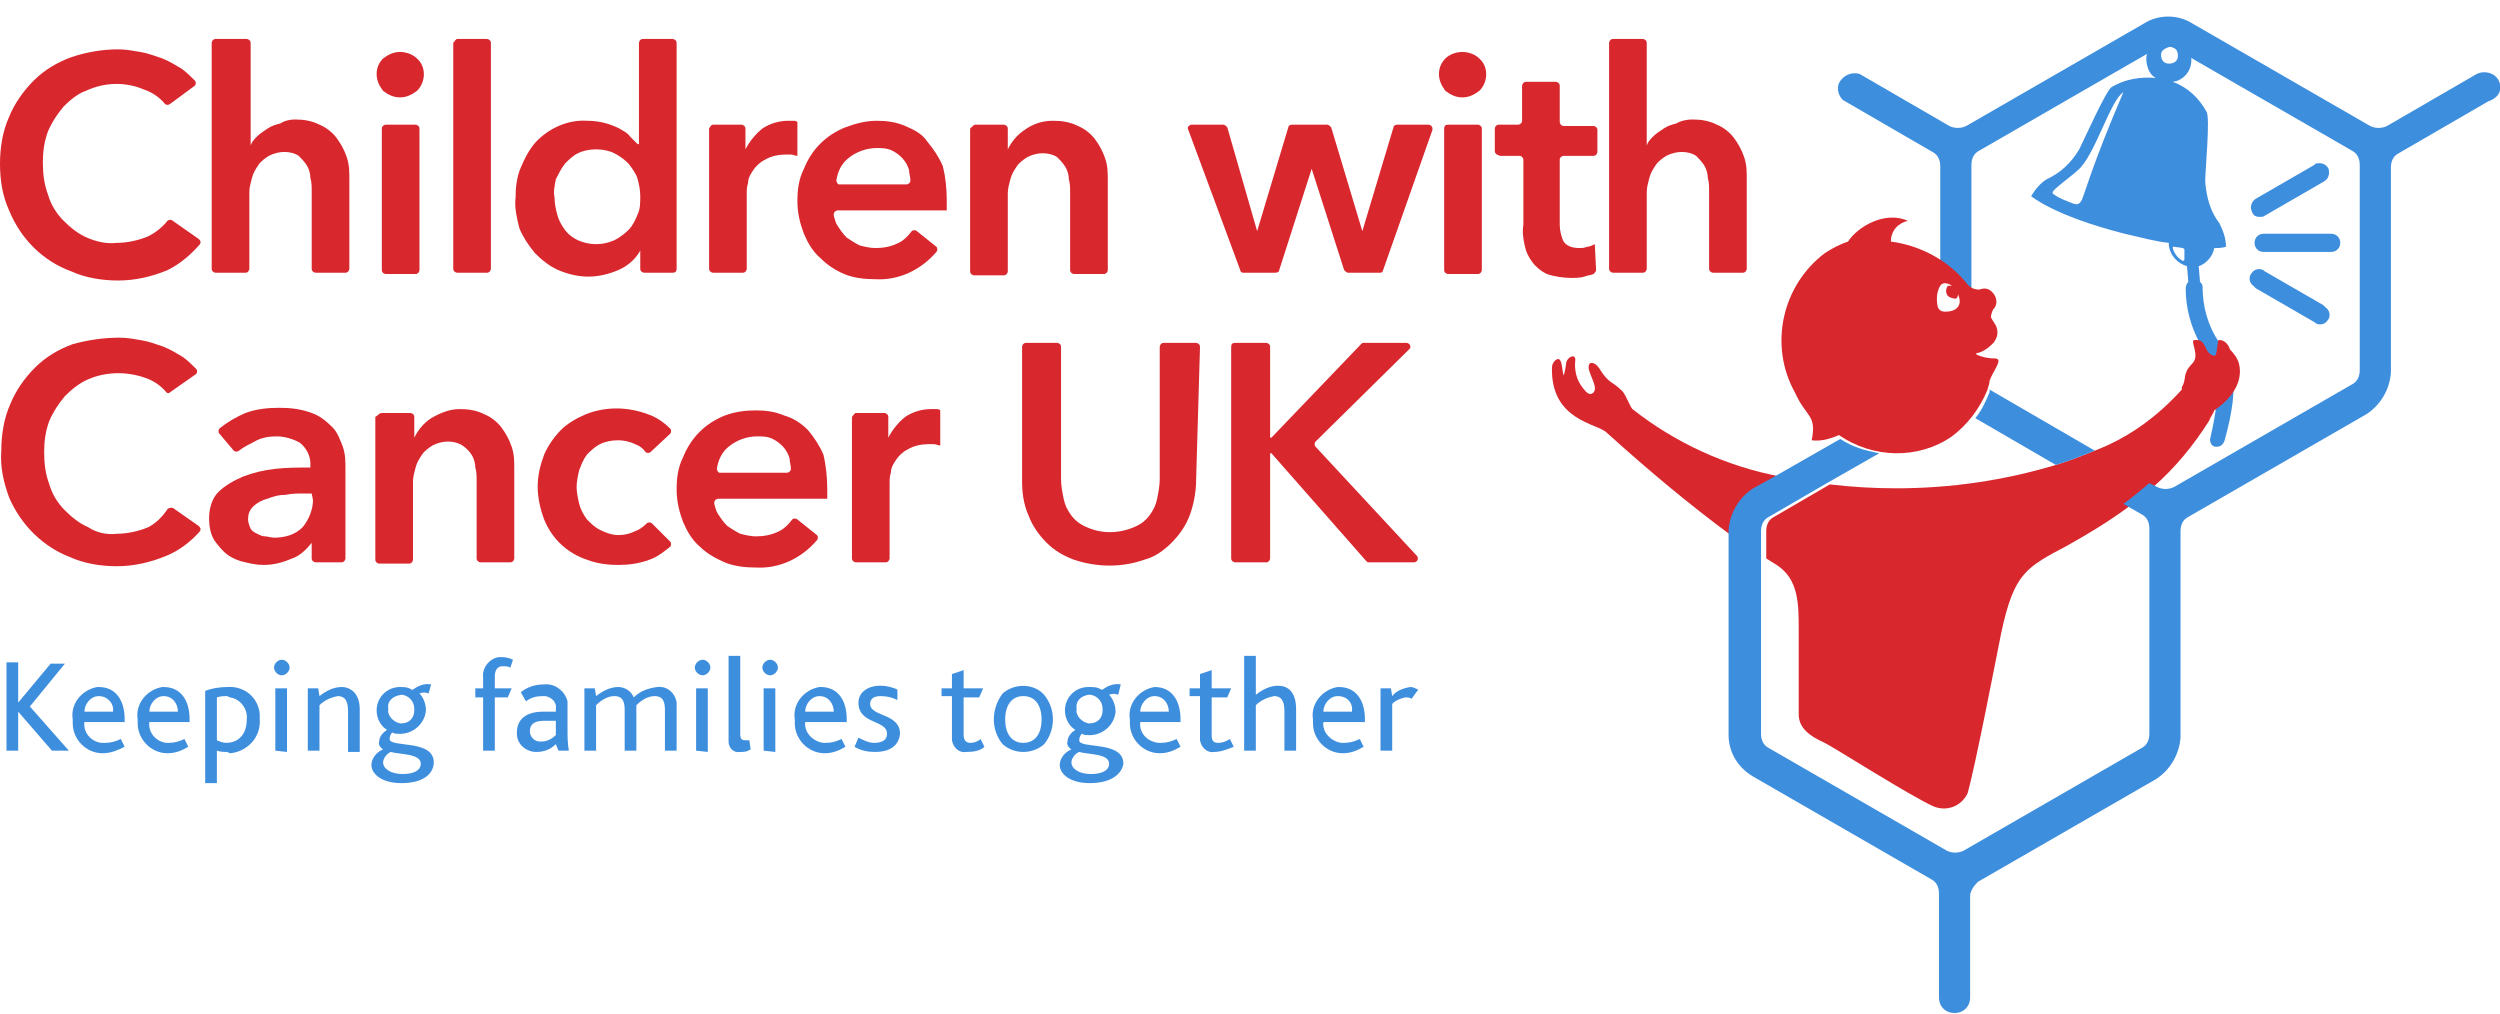 <?xml version="1.0" encoding="utf-8"?>
<!-- Generator: Adobe Illustrator 23.0.2, SVG Export Plug-In . SVG Version: 6.00 Build 0)  -->
<svg version="1.1" id="Layer_1" xmlns="http://www.w3.org/2000/svg" xmlns:xlink="http://www.w3.org/1999/xlink" x="0px" y="0px"
	 viewBox="0 0 192.5 78.1" style="enable-background:new 0 0 192.5 78.1;" xml:space="preserve">
<style type="text/css">
	.st0{fill:#3E8EDE;}
	.st1{fill:#D9272E;}
</style>
<title>logo-2</title>
<path class="st0" d="M4,57.8l-2.6-3l0,0v3H0.5V51h0.9v3.1l0,0l2.5-3H5l-2.7,3.3l3,3.4L4,57.8z"/>
<path class="st0" d="M6.5,55.6c-0.1,0.8,0.5,1.5,1.3,1.6h0.3c0.4,0,0.8-0.1,1.2-0.3l0.3,0.6C9,57.8,8.5,58,7.9,58
	c-1.3,0-2.3-1.1-2.3-2.3c0-0.1,0-0.2,0-0.3c-0.2-1.2,0.7-2.3,1.9-2.5c0,0,0,0,0,0h0.1c1.3,0,2,1,2,2.5v0.2L6.5,55.6z M7.6,53.6
	c-0.6,0-1.1,0.6-1.1,1.2h2.2C8.8,54.2,8.3,53.6,7.6,53.6L7.6,53.6L7.6,53.6z"/>
<path class="st0" d="M11.5,55.6c-0.1,0.8,0.5,1.5,1.3,1.6H13c0.4,0,0.8-0.1,1.2-0.3l0.3,0.6c-0.5,0.3-1,0.5-1.6,0.5
	c-1.3,0-2.3-1.1-2.3-2.3c0-0.1,0-0.2,0-0.3c-0.2-1.2,0.7-2.3,1.9-2.5c0,0,0,0,0,0h0.1c1.3,0,2,1,2,2.5v0.2L11.5,55.6z M12.6,53.6
	c-0.6,0-1.1,0.6-1.1,1.2h2.2C13.7,54.2,13.3,53.6,12.6,53.6L12.6,53.6L12.6,53.6z"/>
<path class="st0" d="M17.5,57.9c-0.3,0-0.5,0-0.8-0.1v2.5h-0.9v-7.1c0.5-0.2,1.1-0.3,1.7-0.3c1.3-0.1,2.4,0.8,2.5,2.1
	c0,0.1,0,0.3,0,0.4c0.1,1.4-1,2.5-2.3,2.6L17.5,57.9z M17.5,53.6c-0.3,0-0.5,0-0.8,0.1V57c0.2,0.1,0.5,0.2,0.7,0.2
	c1,0,1.6-0.7,1.6-1.8c0.1-0.8-0.5-1.6-1.3-1.7L17.5,53.6L17.5,53.6z"/>
<path class="st0" d="M22.3,51.4c0,0.3-0.3,0.6-0.6,0.6c-0.3,0-0.6-0.3-0.6-0.6s0.3-0.6,0.6-0.6C22,50.8,22.3,51.1,22.3,51.4z
	 M21.2,57.8V53h0.9v4.9L21.2,57.8z"/>
<path class="st0" d="M26.8,57.8v-3c0-0.6-0.1-1.2-0.8-1.2c-0.5,0.1-1,0.3-1.4,0.7v3.5h-0.9V53h0.8l0.1,0.6c0.5-0.4,1.1-0.7,1.7-0.7
	c0.7,0,1.4,0.5,1.4,1.7v3.3H26.8z"/>
<path class="st0" d="M30.9,60.3c-1.5,0-2.3-0.7-2.3-1.4c0-0.5,0.4-1,0.9-1.2c-0.2-0.1-0.4-0.4-0.3-0.6c0-0.4,0.3-0.7,0.6-0.9
	c-0.5-0.3-0.8-0.9-0.8-1.5c0-1,0.8-1.8,1.8-1.8c0,0,0,0,0,0l0,0c0.3,0,0.6,0,0.9,0.2c0,0,0.1,0,0.1,0c0.4-0.3,0.9-0.5,1.4-0.4
	L33,53.4c-0.2-0.1-0.5-0.1-0.7,0c0.3,0.3,0.5,0.8,0.5,1.3c-0.1,1.1-1.1,1.9-2.2,1.8c-0.1,0-0.2,0-0.4-0.1c-0.1,0.1-0.2,0.3-0.2,0.5
	c0,0.7,3.4,0,3.4,1.8C33.4,59.5,32.7,60.3,30.9,60.3z M30.1,57.9c-0.3,0.1-0.6,0.5-0.6,0.8c0,0.5,0.6,0.9,1.5,0.9s1.4-0.3,1.4-0.8
	C32.4,58,30.7,58.1,30.1,57.9z M29.9,54.6c-0.1,0.5,0.4,1,0.9,1.1h0.1c0.6,0,1-0.4,1-1v-0.1c0-0.6-0.4-1-0.9-1.1c0,0,0,0,0,0h-0.1
	C30.2,53.6,29.8,54,29.9,54.6L29.9,54.6L29.9,54.6z"/>
<path class="st0" d="M39.3,51.4c-0.2-0.1-0.4-0.1-0.6-0.1c-0.4,0-0.6,0.3-0.6,0.8V53h1.3l-0.3,0.7h-1v4.1h-0.9v-4.1h-0.6V53h0.6
	v-0.8c-0.1-0.8,0.5-1.5,1.2-1.6h0.3c0.3,0,0.6,0.1,0.8,0.2L39.3,51.4z"/>
<path class="st0" d="M43,57.8l-0.2-0.5c-0.4,0.4-0.9,0.6-1.5,0.6c-0.8,0-1.5-0.6-1.5-1.4c0,0,0,0,0,0l0,0v-0.1c0-1,0.7-1.6,2-1.6h1
	v-0.2c0.1-0.5-0.3-0.9-0.8-1h-0.2c-0.5,0-0.9,0.1-1.3,0.4l-0.4-0.7c0.5-0.4,1.1-0.6,1.8-0.6c0.8-0.1,1.6,0.5,1.8,1.3
	c0,0.1,0,0.3,0,0.4v1.7c0,0.6,0,1.1,0.1,1.7L43,57.8z M42.8,55.5h-0.9c-0.8,0-1.1,0.3-1.1,0.8c0,0.4,0.3,0.8,0.8,0.8c0,0,0,0,0,0
	h0.1c0.4,0,0.8-0.2,1.1-0.5V55.5z"/>
<path class="st0" d="M51.2,57.8v-3.1c0-0.6-0.1-1.1-0.8-1.1c-0.5,0-1,0.3-1.4,0.7c0,0.1,0,0.2,0,0.2v3.3h-0.9v-3.1
	c0-0.6-0.1-1.1-0.8-1.1c-0.5,0-1,0.3-1.4,0.7v3.5H45V53h0.8l0.1,0.6c0.5-0.4,1.1-0.7,1.7-0.7c0.5,0,1,0.3,1.2,0.8
	c0.5-0.5,1.1-0.7,1.8-0.8c0.8-0.1,1.4,0.5,1.5,1.2c0,0.1,0,0.2,0,0.3v3.4L51.2,57.8z"/>
<path class="st0" d="M54.7,51.4c0,0.3-0.3,0.6-0.6,0.6c-0.3,0-0.6-0.3-0.6-0.6s0.3-0.6,0.6-0.6C54.4,50.8,54.7,51.1,54.7,51.4z
	 M53.6,57.8V53h0.9v4.9L53.6,57.8z"/>
<path class="st0" d="M57,57.9c-0.5,0.1-0.9-0.3-0.9-0.8c0-0.1,0-0.2,0-0.2v-6.4H57v6c0,0.4,0.1,0.5,0.4,0.5c0.1,0,0.2,0,0.3,0
	l0.1,0.7C57.5,57.9,57.3,57.9,57,57.9z"/>
<path class="st0" d="M59.9,51.4c0,0.3-0.3,0.6-0.6,0.6c-0.3,0-0.6-0.3-0.6-0.6s0.3-0.6,0.6-0.6C59.6,50.8,59.9,51.1,59.9,51.4z
	 M58.8,57.8V53h0.9v4.9L58.8,57.8z"/>
<path class="st0" d="M62,55.6c-0.1,0.8,0.6,1.5,1.4,1.6h0.2c0.4,0,0.8-0.1,1.2-0.3l0.3,0.6c-0.5,0.3-1,0.5-1.6,0.5
	c-1.3,0-2.3-1.1-2.3-2.3c0-0.1,0-0.2,0-0.3c-0.2-1.2,0.7-2.3,1.9-2.5c0,0,0,0,0,0h0.1c1.3,0,2,1,2,2.5v0.2L62,55.6z M63.1,53.6
	c-0.6,0-1.1,0.6-1.1,1.2h2.2C64.2,54.2,63.8,53.6,63.1,53.6L63.1,53.6L63.1,53.6z"/>
<path class="st0" d="M67.4,57.9c-0.6,0-1.1-0.1-1.6-0.4l0.3-0.7c0.4,0.2,0.8,0.4,1.2,0.4c0.6,0,1-0.2,1-0.7c0-1.1-2.2-0.7-2.2-2.4
	c0-0.7,0.6-1.3,1.7-1.3c0.4,0,0.9,0.1,1.3,0.3v0.8c-0.4-0.2-0.8-0.3-1.3-0.3c-0.5,0-0.8,0.2-0.8,0.6c0,1,2.3,0.7,2.3,2.3
	C69.2,57.5,68.4,57.9,67.4,57.9z"/>
<path class="st0" d="M74.4,57.9c-0.5,0.1-1-0.3-1.1-0.9c0-0.1,0-0.1,0-0.2v-3.2h-0.8V53h0.8v-1.1l0.9-0.3V53h1.5l-0.3,0.7h-1.2v2.9
	c0,0.4,0.2,0.6,0.5,0.6c0.3,0,0.6-0.1,0.8-0.3l0.3,0.6C75.5,57.8,75,57.9,74.4,57.9z"/>
<path class="st0" d="M80.4,53.5c0.9,1.1,0.9,2.7,0,3.8c-0.9,0.8-2.3,0.8-3.2,0c-0.9-1.1-0.9-2.7,0-3.9
	C78.1,52.6,79.6,52.6,80.4,53.5L80.4,53.5z M77.4,55.4c0,1.1,0.5,1.8,1.4,1.8s1.4-0.7,1.4-1.8s-0.5-1.8-1.4-1.8S77.4,54.3,77.4,55.4
	L77.4,55.4z"/>
<path class="st0" d="M83.9,60.3c-1.5,0-2.3-0.7-2.3-1.4c0-0.5,0.4-1,0.9-1.2c-0.2-0.1-0.4-0.4-0.3-0.6c0-0.4,0.3-0.7,0.6-0.9
	c-0.5-0.3-0.8-0.9-0.8-1.5c0-1,0.8-1.8,1.8-1.8c0,0,0,0,0,0h0.1c0.3,0,0.6,0,0.9,0.2c0,0,0.1,0,0.1,0c0.4-0.3,0.9-0.5,1.4-0.4
	l-0.2,0.8c-0.2-0.1-0.5-0.1-0.7,0c0.3,0.3,0.5,0.8,0.5,1.3c-0.1,1.1-1.1,1.9-2.2,1.8c-0.1,0-0.2,0-0.4-0.1c-0.1,0.1-0.2,0.3-0.2,0.5
	c0,0.7,3.4,0,3.4,1.8C86.4,59.5,85.7,60.3,83.9,60.3z M83.1,57.9c-0.3,0.1-0.6,0.5-0.6,0.8c0,0.5,0.6,0.9,1.5,0.9s1.4-0.3,1.4-0.8
	C85.4,58,83.7,58.1,83.1,57.9z M82.9,54.6c-0.1,0.5,0.4,1,0.9,1.1h0.1c0.6,0,1-0.4,1-1v-0.1c0-0.6-0.4-1-0.9-1.1c0,0,0,0,0,0h-0.2
	C83.2,53.6,82.8,54,82.9,54.6L82.9,54.6L82.9,54.6z"/>
<path class="st0" d="M87.8,55.6c-0.1,0.8,0.5,1.5,1.4,1.6h0.2c0.4,0,0.8-0.1,1.2-0.3l0.3,0.6c-0.5,0.3-1,0.5-1.6,0.5
	c-1.3,0-2.3-1.1-2.3-2.3c0-0.1,0-0.2,0-0.3c-0.2-1.2,0.7-2.3,1.9-2.5c0,0,0,0,0,0l0,0c1.3,0,2,1,2,2.5v0.2L87.8,55.6z M88.9,53.6
	c-0.6,0-1.1,0.6-1.1,1.2H90C90,54.2,89.6,53.6,88.9,53.6L88.9,53.6L88.9,53.6z"/>
<path class="st0" d="M93.5,57.9c-0.5,0.1-1-0.3-1.1-0.9c0-0.1,0-0.1,0-0.2v-3.2h-0.8V53h0.8v-1.1l0.9-0.3V53h1.5l-0.3,0.7h-1.2v2.9
	c0,0.4,0.1,0.6,0.5,0.6c0.3,0,0.6-0.1,0.9-0.3l0.3,0.6C94.5,57.7,94,57.9,93.5,57.9z"/>
<path class="st0" d="M98.9,57.8v-3c0-0.6-0.1-1.2-0.8-1.2c-0.5,0.1-1,0.3-1.4,0.7v3.5h-0.9v-7.3h0.9v3c0.5-0.4,1.1-0.7,1.7-0.7
	c0.7,0,1.4,0.4,1.4,1.8v3.2L98.9,57.8z"/>
<path class="st0" d="M101.9,55.6c-0.1,0.8,0.6,1.5,1.4,1.6h0.2c0.4,0,0.8-0.1,1.2-0.3l0.3,0.6c-0.5,0.3-1,0.5-1.6,0.5
	c-1.3,0-2.3-1.1-2.3-2.3c0-0.1,0-0.2,0-0.3c-0.2-1.2,0.7-2.3,1.9-2.5c0,0,0,0,0,0h0.1c1.3,0,2,1,2,2.5v0.2L101.9,55.6z M103,53.6
	c-0.6,0-1.1,0.6-1.1,1.2h2.2C104.2,54.2,103.8,53.6,103,53.6L103,53.6L103,53.6z"/>
<path class="st0" d="M108.7,53.8c-0.2-0.1-0.3-0.1-0.5-0.1c-0.4,0.1-0.7,0.2-1,0.5v3.6h-0.9V53h0.8l0.1,0.6c0.3-0.4,0.8-0.6,1.4-0.7
	c0.2,0,0.4,0.1,0.6,0.2L108.7,53.8z"/>
<path class="st1" d="M13.1,8c-0.1,0.1-0.3,0.1-0.4,0c-0.4-0.5-1-0.9-1.6-1.1c-1.4-0.6-3-0.6-4.5,0.1C6,7.2,5.4,7.7,4.9,8.2
	C4.4,8.8,4,9.4,3.7,10.1c-0.3,0.8-0.4,1.6-0.4,2.4c0,0.9,0.1,1.7,0.4,2.5c0.2,0.7,0.6,1.4,1.2,2c0.5,0.5,1.1,1,1.8,1.3
	c0.7,0.3,1.5,0.5,2.3,0.4c0.8,0,1.7-0.2,2.4-0.5c0.6-0.3,1.1-0.7,1.5-1.2c0.1-0.1,0.3-0.1,0.4,0l2,1.4c0.1,0.1,0.2,0.2,0.1,0.4l0,0
	c-0.7,0.8-1.5,1.5-2.5,2c-1.2,0.5-2.5,0.8-3.8,0.8c-1.2,0-2.5-0.2-3.6-0.7c-2.2-0.8-3.9-2.5-4.8-4.7C0.2,15.1,0,13.9,0,12.6
	c0-1.2,0.2-2.5,0.7-3.6c0.4-1,1.1-2,1.9-2.8c0.8-0.8,1.8-1.4,2.9-1.8C6.7,4,7.9,3.8,9.1,3.8c0.6,0,1.1,0.1,1.7,0.2
	c0.6,0.1,1.1,0.3,1.7,0.5c0.5,0.2,1,0.5,1.5,0.8c0.4,0.3,0.7,0.6,1,0.9c0.1,0.1,0.1,0.3,0,0.4L13.1,8z"/>
<path class="st1" d="M22.7,9.2c0.7,0,1.3,0.1,1.9,0.4c0.5,0.2,1,0.6,1.3,1c0.3,0.4,0.6,0.9,0.8,1.5c0.2,0.6,0.2,1.1,0.2,1.7v6.9
	c0,0.1-0.1,0.3-0.3,0.3h-2.3c-0.1,0-0.3-0.1-0.3-0.3v-6c0-0.3,0-0.7-0.1-1c0-0.3-0.1-0.7-0.3-1c-0.2-0.3-0.4-0.5-0.6-0.7
	c-0.3-0.2-0.7-0.3-1.1-0.3c-0.4,0-0.8,0.1-1.2,0.3c-0.3,0.2-0.6,0.4-0.8,0.7c-0.2,0.3-0.4,0.6-0.5,1c-0.1,0.4-0.2,0.7-0.2,1.1v5.9
	c0,0.1-0.1,0.3-0.3,0.3h-2.3c-0.1,0-0.3-0.1-0.3-0.3V3.3c0-0.1,0.1-0.3,0.3-0.3H19c0.1,0,0.3,0.1,0.3,0.3v7.9l0,0
	c0.1-0.3,0.3-0.5,0.5-0.7c0.2-0.2,0.5-0.4,0.8-0.6c0.3-0.2,0.6-0.3,1-0.4C21.9,9.3,22.3,9.2,22.7,9.2z"/>
<path class="st1" d="M29,5.7c0-0.5,0.2-0.9,0.5-1.2C29.9,4.2,30.3,4,30.8,4c0.5,0,1,0.2,1.3,0.5c0.7,0.6,0.7,1.7,0.1,2.4l-0.1,0.1
	c-0.4,0.3-0.8,0.5-1.3,0.5c-0.5,0-0.9-0.2-1.3-0.5C29.2,6.6,29,6.2,29,5.7z M29.7,9.6H32c0.1,0,0.3,0.1,0.3,0.3v10.9
	c0,0.1-0.1,0.3-0.3,0.3h-2.3c-0.1,0-0.3-0.1-0.3-0.3V9.9C29.4,9.7,29.6,9.6,29.7,9.6z"/>
<path class="st1" d="M35.2,3h2.3c0.1,0,0.3,0.1,0.3,0.3v17.4c0,0.1-0.1,0.3-0.3,0.3h-2.3c-0.1,0-0.3-0.1-0.3-0.3V3.3
	C35,3.2,35.1,3,35.2,3z"/>
<path class="st1" d="M51.8,21h-2.2c-0.1,0-0.3-0.1-0.3-0.3v-1.4l0,0c-0.4,0.7-1,1.2-1.7,1.5c-0.7,0.3-1.5,0.5-2.3,0.5
	c-0.8,0-1.6-0.2-2.3-0.5c-0.7-0.3-1.3-0.8-1.8-1.3c-0.5-0.6-0.9-1.2-1.2-1.9c-0.2-0.8-0.4-1.6-0.3-2.4c0-0.8,0.1-1.6,0.4-2.3
	c0.3-0.7,0.6-1.3,1.1-1.9c1-1.1,2.5-1.8,4-1.7c0.9,0,1.7,0.2,2.5,0.6c0.3,0.2,0.6,0.3,0.8,0.6c0.2,0.2,0.4,0.4,0.6,0.6h0.1V3.3
	c0-0.1,0.1-0.3,0.3-0.3h2.3c0.1,0,0.3,0.1,0.3,0.3v17.4C52.1,20.9,52,21,51.8,21z M42.7,15.2c0,0.5,0.1,0.9,0.2,1.3
	c0.1,0.4,0.3,0.8,0.6,1.2c0.3,0.4,0.6,0.6,1,0.8c0.9,0.4,1.9,0.4,2.8,0c0.4-0.2,0.8-0.5,1.1-0.8c0.3-0.3,0.5-0.7,0.7-1.2
	c0.2-0.4,0.2-0.9,0.2-1.4c0-0.5-0.1-0.9-0.2-1.3c-0.1-0.4-0.4-0.8-0.7-1.2c-0.3-0.3-0.7-0.6-1.1-0.8c-0.4-0.2-0.9-0.3-1.4-0.3
	c-0.5,0-1,0.1-1.4,0.3c-0.4,0.2-0.7,0.5-1,0.8c-0.3,0.4-0.5,0.8-0.7,1.2C42.7,14.3,42.6,14.8,42.7,15.2z"/>
<path class="st1" d="M54.9,9.6h2.2c0.1,0,0.3,0.1,0.3,0.3v1.6l0,0c0.3-0.6,0.8-1.2,1.3-1.6c0.6-0.4,1.3-0.6,2-0.6h0.4
	c0.1,0,0.2,0,0.3,0.1v2.6c-0.2,0-0.3-0.1-0.5-0.1h-0.4c-0.5,0-1.1,0.1-1.6,0.4c-0.4,0.2-0.7,0.5-0.9,0.8c-0.2,0.3-0.4,0.6-0.4,1
	c-0.1,0.3-0.1,0.5-0.1,0.8v5.8c0,0.1-0.1,0.3-0.3,0.3h-2.3c-0.1,0-0.3-0.1-0.3-0.3V9.9C54.7,9.7,54.8,9.6,54.9,9.6L54.9,9.6z"/>
<path class="st1" d="M72.9,15.4v0.4c0,0.1,0,0.3,0,0.4h-8.4c-0.1,0-0.3,0.1-0.3,0.3c0,0,0,0,0,0.1c0.1,0.3,0.1,0.5,0.3,0.8
	c0.2,0.3,0.4,0.6,0.7,0.9c0.3,0.2,0.6,0.4,1,0.6c0.4,0.1,0.8,0.2,1.2,0.2c0.6,0,1.2-0.1,1.8-0.4c0.4-0.2,0.7-0.5,1-0.9
	c0.1-0.1,0.3-0.1,0.4,0l1.5,1.2c0.1,0.1,0.1,0.3,0,0.4c-1.2,1.4-2.9,2.2-4.7,2.1c-0.8,0-1.7-0.1-2.4-0.4c-0.7-0.3-1.3-0.7-1.8-1.2
	c-0.6-0.5-1-1.2-1.3-1.9c-0.3-0.8-0.5-1.6-0.5-2.5c0-0.9,0.1-1.7,0.5-2.5c0.6-1.5,1.7-2.6,3.2-3.2c0.8-0.3,1.6-0.5,2.4-0.5
	c0.8,0,1.5,0.1,2.2,0.4c0.7,0.3,1.3,0.6,1.7,1.2c0.5,0.6,0.9,1.2,1.2,1.9C72.8,13.6,72.9,14.5,72.9,15.4z M69.8,14.2
	c0.1,0,0.3-0.1,0.3-0.3l0,0c0-0.3-0.1-0.5-0.1-0.8c-0.2-0.7-0.7-1.2-1.3-1.5c-0.4-0.2-0.8-0.2-1.2-0.2c-0.8,0-1.6,0.3-2.2,0.8
	c-0.5,0.4-0.8,1-0.9,1.7c0,0.1,0.1,0.3,0.2,0.3c0,0,0,0,0,0L69.8,14.2L69.8,14.2z"/>
<path class="st1" d="M75.1,9.6h2.2c0.1,0,0.3,0.1,0.3,0.3l0,0v1.6l0,0c0.3-0.6,0.7-1.1,1.3-1.5c0.7-0.5,1.4-0.7,2.2-0.7
	c0.7,0,1.3,0.1,1.9,0.4c0.5,0.2,1,0.6,1.3,1c0.3,0.4,0.6,0.9,0.8,1.5c0.2,0.6,0.2,1.1,0.2,1.7v6.9c0,0.1-0.1,0.3-0.3,0.3l0,0h-2.3
	c-0.1,0-0.3-0.1-0.3-0.3l0,0l0,0v-6c0-0.3,0-0.7-0.1-1c0-0.3-0.1-0.7-0.3-1c-0.2-0.3-0.4-0.5-0.6-0.7c-0.3-0.2-0.7-0.3-1.1-0.3
	c-0.4,0-0.8,0.1-1.2,0.3c-0.3,0.2-0.6,0.4-0.8,0.7c-0.2,0.3-0.4,0.6-0.5,1c-0.1,0.4-0.2,0.7-0.2,1.1v6c0,0.1-0.1,0.3-0.3,0.3h-2.3
	c-0.1,0-0.3-0.1-0.3-0.3l0,0V9.9C74.9,9.7,75,9.6,75.1,9.6L75.1,9.6z"/>
<path class="st1" d="M91.7,9.6h2.5c0.1,0,0.2,0.1,0.3,0.2l2.3,8l0,0l2.4-8c0-0.1,0.1-0.2,0.3-0.2h2.7c0.1,0,0.2,0.1,0.3,0.2l2.4,8
	l0,0l2.4-8c0-0.1,0.1-0.2,0.3-0.2h2.4c0.1,0,0.3,0.1,0.3,0.3c0,0,0,0.1,0,0.1l-3.8,10.8c0,0.1-0.1,0.2-0.2,0.2h-2.5
	c-0.1,0-0.2-0.1-0.3-0.2l-2.5-7.8l0,0l-2.5,7.8c0,0.1-0.1,0.2-0.3,0.2h-2.5c-0.1,0-0.2-0.1-0.2-0.2L91.5,10
	C91.4,9.8,91.5,9.7,91.7,9.6L91.7,9.6z"/>
<path class="st1" d="M110.8,5.7c0-0.5,0.2-0.9,0.5-1.2c0.3-0.3,0.8-0.5,1.3-0.5c0.5,0,1,0.2,1.3,0.5c0.7,0.6,0.7,1.7,0.1,2.4
	l-0.1,0.1c-0.4,0.3-0.8,0.5-1.3,0.5c-0.5,0-0.9-0.2-1.3-0.5C111,6.6,110.8,6.2,110.8,5.7z M111.5,9.6h2.3c0.1,0,0.3,0.1,0.3,0.3v0
	l0,0v10.9c0,0.1-0.1,0.3-0.3,0.3l0,0h-2.3c-0.1,0-0.3-0.1-0.3-0.3l0,0l0,0V9.9C111.2,9.7,111.3,9.6,111.5,9.6L111.5,9.6L111.5,9.6
	L111.5,9.6z"/>
<path class="st1" d="M115.1,11.6V9.9c0-0.1,0.1-0.3,0.3-0.3l0,0h1.5c0.1,0,0.3-0.1,0.3-0.3v0l0,0V6.6c0-0.1,0.1-0.3,0.3-0.3l0,0h2.3
	c0.1,0,0.3,0.1,0.3,0.3v0l0,0v2.8c0,0.1,0.1,0.3,0.3,0.3l0,0h2.3c0.1,0,0.3,0.1,0.3,0.3v0l0,0v1.7c0,0.1-0.1,0.3-0.3,0.3l0,0h-2.3
	c-0.1,0-0.3,0.1-0.3,0.3v0l0,0v5c0,0.4,0.1,0.9,0.3,1.3c0.2,0.3,0.6,0.5,1.2,0.5c0.2,0,0.4,0,0.6-0.1c0.2,0,0.4-0.1,0.6-0.2l0.1,2
	c0,0.1-0.1,0.2-0.2,0.3c-0.2,0.1-0.5,0.1-0.7,0.2c-0.3,0.1-0.7,0.1-1,0.1c-0.6,0-1.3-0.1-1.9-0.3c-0.4-0.2-0.8-0.5-1.1-0.9
	c-0.3-0.4-0.5-0.8-0.6-1.3c-0.1-0.5-0.2-1-0.1-1.6v-5c0-0.1-0.1-0.3-0.3-0.3l0,0h-1.5C115.2,11.9,115.1,11.8,115.1,11.6L115.1,11.6
	L115.1,11.6L115.1,11.6z"/>
<path class="st1" d="M130.3,9.2c0.7,0,1.3,0.1,1.9,0.4c0.5,0.2,1,0.6,1.3,1c0.3,0.4,0.6,0.9,0.8,1.5c0.2,0.6,0.2,1.1,0.2,1.7v6.9
	c0,0.1-0.1,0.3-0.3,0.3l0,0h-2.3c-0.1,0-0.3-0.1-0.3-0.3l0,0l0,0v-6c0-0.3,0-0.7-0.1-1c0-0.3-0.1-0.7-0.3-1
	c-0.2-0.3-0.4-0.5-0.6-0.7c-0.3-0.2-0.7-0.3-1.1-0.3c-0.4,0-0.8,0.1-1.2,0.3c-0.3,0.2-0.6,0.4-0.8,0.7c-0.2,0.3-0.4,0.6-0.5,1
	c-0.1,0.4-0.2,0.7-0.2,1.1v5.9c0,0.1-0.1,0.3-0.3,0.3l0,0h-2.3c-0.1,0-0.3-0.1-0.3-0.3l0,0l0,0V3.3c0-0.1,0.1-0.3,0.3-0.3l0,0h2.3
	c0.1,0,0.3,0.1,0.3,0.3v0l0,0v7.9l0,0c0.1-0.3,0.3-0.5,0.5-0.7c0.2-0.2,0.5-0.4,0.8-0.6c0.3-0.2,0.6-0.3,1-0.4
	C129.4,9.3,129.9,9.2,130.3,9.2z"/>
<path class="st1" d="M13.1,30.2c-0.1,0.1-0.2,0.1-0.3,0c-0.4-0.5-1-0.9-1.6-1.1c-1.4-0.5-3-0.5-4.4,0.1C6.1,29.5,5.5,30,5,30.5
	c-0.5,0.6-0.9,1.2-1.2,1.9c-0.3,0.8-0.4,1.6-0.4,2.4c0,0.9,0.1,1.7,0.4,2.5c0.2,0.7,0.6,1.4,1.2,2c0.5,0.5,1.1,1,1.8,1.3
	C7.4,41,8.2,41.2,9,41.1c0.8,0,1.7-0.2,2.4-0.5c0.6-0.3,1.1-0.8,1.5-1.4c0.1-0.1,0.2-0.1,0.4-0.1l2,1.4c0.1,0.1,0.2,0.2,0.1,0.4l0,0
	c-0.7,0.8-1.6,1.5-2.6,1.9c-1.2,0.5-2.5,0.8-3.8,0.8c-1.2,0-2.5-0.2-3.6-0.7c-2.1-0.8-3.8-2.5-4.7-4.6C0.3,37.2,0,36,0.1,34.7
	c0-1.2,0.2-2.5,0.7-3.6c0.4-1,1.1-2,1.9-2.8c0.8-0.8,1.8-1.4,2.9-1.8C6.7,26.2,7.9,26,9.2,26c0.6,0,1.1,0.1,1.7,0.2
	c0.6,0.1,1.1,0.3,1.7,0.5c0.5,0.2,1,0.5,1.5,0.8c0.4,0.3,0.7,0.6,1,0.9c0.1,0.1,0.1,0.3,0,0.4L13.1,30.2z"/>
<path class="st1" d="M24,41.8L24,41.8c-0.4,0.5-0.9,1-1.5,1.2c-0.7,0.3-1.4,0.5-2.2,0.5c-0.5,0-1-0.1-1.4-0.2
	c-0.5-0.1-1-0.3-1.4-0.6c-0.4-0.3-0.7-0.7-1-1.1c-0.3-0.5-0.4-1.1-0.4-1.7c0-0.7,0.2-1.5,0.7-2c0.5-0.5,1.2-0.9,1.9-1.2
	c0.8-0.3,1.6-0.5,2.5-0.6c0.9-0.1,1.8-0.1,2.7-0.1v-0.3c0-0.6-0.3-1.2-0.8-1.6c-0.5-0.3-1.2-0.5-1.8-0.5c-0.6,0-1.2,0.1-1.7,0.4
	c-0.4,0.2-0.8,0.4-1.2,0.7c-0.1,0.1-0.3,0.1-0.4,0l0,0l-1.1-1.3c-0.1-0.1-0.1-0.3,0-0.4c0.6-0.5,1.3-0.9,2-1.2
	c0.8-0.3,1.7-0.4,2.6-0.4c0.9,0,1.7,0.1,2.5,0.4c0.6,0.2,1.1,0.6,1.6,1.1c0.4,0.4,0.6,1,0.8,1.5c0.2,0.6,0.2,1.1,0.2,1.7V43
	c0,0.1-0.1,0.3-0.3,0.3h-2c-0.1,0-0.3-0.1-0.3-0.3L24,41.8z M24,38h-0.6c-0.5,0-0.9,0-1.4,0.1c-0.5,0-0.9,0.1-1.4,0.3
	c-0.4,0.1-0.8,0.3-1.1,0.6c-0.3,0.3-0.4,0.6-0.4,1c0,0.2,0.1,0.5,0.2,0.7c0.1,0.2,0.3,0.3,0.5,0.4c0.2,0.1,0.4,0.2,0.6,0.2
	c0.2,0,0.5,0.1,0.7,0.1c0.8,0,1.6-0.2,2.2-0.8c0.5-0.6,0.8-1.4,0.8-2.1L24,38z"/>
<path class="st1" d="M63.7,37.7V38c0,0.1,0,0.3,0,0.4h-8.4c-0.1,0-0.3,0.1-0.3,0.3c0,0,0,0,0,0.1c0.1,0.3,0.1,0.5,0.3,0.8
	c0.2,0.3,0.4,0.6,0.7,0.9c0.3,0.2,0.6,0.4,1,0.6c0.4,0.1,0.8,0.2,1.2,0.2c0.6,0,1.2-0.1,1.8-0.4c0.4-0.2,0.7-0.5,1-0.9
	c0.1-0.1,0.3-0.1,0.4,0l1.5,1.2c0.1,0.1,0.1,0.3,0,0.4c-1.2,1.4-2.9,2.2-4.7,2.1c-0.8,0-1.7-0.1-2.4-0.4c-0.7-0.3-1.4-0.7-1.9-1.2
	c-0.6-0.5-1-1.2-1.3-1.9c-0.3-0.8-0.5-1.6-0.5-2.5c0-0.9,0.1-1.7,0.5-2.5c0.6-1.5,1.7-2.6,3.2-3.2c0.8-0.3,1.6-0.4,2.4-0.4
	c0.8,0,1.5,0.1,2.2,0.4c0.7,0.2,1.3,0.6,1.8,1.1c0.5,0.6,0.9,1.2,1.2,1.9C63.6,35.8,63.7,36.8,63.7,37.7z M60.6,36.4
	c0.1,0,0.3-0.1,0.3-0.3l0,0c0-0.3-0.1-0.5-0.1-0.8c-0.2-0.7-0.7-1.2-1.3-1.5c-0.4-0.2-0.8-0.2-1.2-0.2c-0.8,0-1.6,0.3-2.2,0.8
	c-0.5,0.4-0.8,1-0.9,1.7c0,0.1,0.1,0.3,0.2,0.3c0,0,0,0,0,0L60.6,36.4L60.6,36.4z"/>
<path class="st1" d="M29.4,31.8h2.2c0.1,0,0.3,0.1,0.3,0.3v1.6l0,0c0.3-0.6,0.7-1.1,1.3-1.5c0.7-0.4,1.4-0.7,2.2-0.7
	c0.7,0,1.3,0.1,1.9,0.4c0.5,0.2,1,0.6,1.3,1c0.3,0.4,0.6,0.9,0.8,1.5c0.2,0.6,0.2,1.1,0.2,1.7v6.9c0,0.1-0.1,0.3-0.3,0.3H37
	c-0.1,0-0.3-0.1-0.3-0.3v-6c0-0.3,0-0.7-0.1-1c0-0.3-0.1-0.7-0.3-1c-0.2-0.3-0.4-0.5-0.7-0.7c-0.3-0.2-0.7-0.3-1.1-0.3
	c-0.4,0-0.8,0.1-1.2,0.3c-0.3,0.2-0.6,0.4-0.8,0.7c-0.2,0.3-0.4,0.6-0.5,1c-0.1,0.4-0.2,0.7-0.2,1.1v6c0,0.1-0.1,0.3-0.3,0.3h-2.3
	c-0.1,0-0.3-0.1-0.3-0.3V32.1C29.1,32,29.2,31.8,29.4,31.8z"/>
<path class="st1" d="M50.1,34.8c-0.1,0.1-0.3,0.1-0.4,0c0,0,0,0,0,0l0,0c-0.2-0.3-0.5-0.5-0.8-0.6c-0.4-0.2-0.9-0.3-1.3-0.3
	c-0.5,0-1,0.1-1.4,0.3c-0.4,0.2-0.7,0.5-1,0.8c-0.3,0.4-0.4,0.7-0.6,1.2c-0.1,0.4-0.2,0.9-0.2,1.3c0,0.4,0.1,0.9,0.2,1.3
	c0.1,0.4,0.3,0.8,0.6,1.2c0.3,0.3,0.6,0.6,1,0.8c0.4,0.2,0.9,0.4,1.4,0.4c0.5,0,0.9-0.1,1.3-0.3c0.3-0.1,0.6-0.3,0.9-0.6
	c0.1-0.1,0.3-0.1,0.4,0c0,0,0,0,0,0l0,0l1.4,1.4c0.1,0.1,0.1,0.3,0,0.4c-0.5,0.4-1,0.8-1.6,1c-0.8,0.3-1.6,0.4-2.4,0.4
	c-0.8,0-1.6-0.1-2.4-0.4c-1.5-0.5-2.7-1.6-3.3-3.1c-0.3-0.8-0.5-1.7-0.5-2.5c0-0.9,0.2-1.7,0.5-2.5c0.3-0.7,0.8-1.4,1.3-1.9
	c0.5-0.5,1.2-0.9,1.9-1.2c1.5-0.6,3.2-0.6,4.8,0c0.6,0.2,1.2,0.6,1.7,1.1c0.1,0.1,0.1,0.3,0,0.4l0,0L50.1,34.8z"/>
<path class="st1" d="M65.9,31.8h2.2c0.1,0,0.3,0.1,0.3,0.3v1.6l0,0c0.3-0.6,0.8-1.2,1.3-1.6c0.6-0.4,1.3-0.6,2-0.6h0.4
	c0.1,0,0.2,0,0.3,0.1v2.7c-0.2,0-0.3-0.1-0.5-0.1h-0.4c-0.5,0-1.1,0.1-1.6,0.4c-0.4,0.2-0.7,0.5-0.9,0.8c-0.2,0.3-0.4,0.6-0.4,1
	c-0.1,0.3-0.1,0.5-0.1,0.8V43c0,0.1-0.1,0.3-0.3,0.3h-2.3c-0.1,0-0.3-0.1-0.3-0.3V32.1C65.7,32,65.8,31.8,65.9,31.8z"/>
<path class="st1" d="M92.1,37c0,0.9-0.2,1.9-0.5,2.7c-0.3,0.8-0.8,1.5-1.4,2.1c-0.6,0.6-1.3,1.1-2.1,1.3c-1.7,0.6-3.6,0.6-5.4,0
	c-0.8-0.3-1.5-0.7-2.1-1.3c-0.6-0.6-1.1-1.3-1.4-2.1c-0.4-0.9-0.5-1.8-0.5-2.7V26.7c0-0.1,0.1-0.3,0.3-0.3l0,0h2.4
	c0.1,0,0.3,0.1,0.3,0.3l0,0l0,0v10.2c0,0.5,0.1,1,0.2,1.5c0.1,0.5,0.3,0.9,0.6,1.3c0.3,0.4,0.7,0.7,1.2,0.9c1.1,0.5,2.4,0.5,3.6,0
	c0.5-0.2,0.9-0.5,1.2-0.9c0.3-0.4,0.5-0.8,0.6-1.3c0.1-0.5,0.2-1,0.2-1.5V26.7c0-0.1,0.1-0.3,0.3-0.3l0,0h2.5c0.1,0,0.3,0.1,0.3,0.3
	l0,0l0,0L92.1,37z"/>
<path class="st1" d="M95.1,26.4h2.4c0.1,0,0.3,0.1,0.3,0.3l0,0l0,0v7h0.1l6.9-7.2c0.1-0.1,0.1-0.1,0.2-0.1h3.3
	c0.1,0,0.3,0.1,0.3,0.3c0,0.1,0,0.1-0.1,0.2l-7.2,7.1c-0.1,0.1-0.1,0.3,0,0.4l7.8,8.4c0.1,0.1,0.1,0.3,0,0.4c0,0-0.1,0.1-0.2,0.1
	h-3.5c-0.1,0-0.1,0-0.2-0.1l-7.3-8.3h-0.1V43c0,0.1-0.1,0.3-0.3,0.3l0,0h-2.4c-0.1,0-0.3-0.1-0.3-0.3l0,0l0,0V26.7
	C94.8,26.5,94.9,26.4,95.1,26.4z"/>
<path class="st0" d="M170.9,26.4c-0.9-1.3-1.3-2.8-1.3-4.3c0-0.2-0.1-0.3-0.2-0.4l-0.1-1.2c0.6-0.2,1.1-0.8,1.2-1.4
	c0.3,0,0.6,0,0.9-0.1c0-0.6-0.2-1.2-0.5-1.8c-0.7-0.9-1-2-1.1-3.2c0-0.9,0.4-5,0.1-5.4c-0.6-1.1-1.5-1.9-2.6-2.3
	c0.9-0.1,1.6-1,1.4-2c-0.1-0.9-1-1.6-2-1.4c-0.9,0.1-1.6,1-1.4,2c0.1,0.5,0.3,0.9,0.7,1.1c-1.2-0.1-2.4,0.1-3.4,0.7
	c-0.4,0.2-2.1,4-2.5,4.8c-0.6,1-1.4,1.8-2.5,2.3c-0.5,0.3-0.9,0.8-1.2,1.3c0,0,1.7,1.5,7.2,2.9c1.3,0.3,2.4,0.6,3.4,0.7
	c0,0.1,0,0.2,0,0.2c0.1,0.8,0.7,1.4,1.4,1.6l0.1,1.2c-0.1,0.1-0.2,0.3-0.2,0.5c0,1.7,0.5,3.4,1.5,4.9c0.8,1.3,1.4,2.3,0.4,6.6
	c-0.1,0.3,0.1,0.7,0.4,0.7c0,0,0,0,0,0h0.1c0.3,0,0.5-0.2,0.6-0.5C172.6,29.2,171.8,27.9,170.9,26.4z M160.3,15.4
	c-0.1,0.2-0.3,0.4-0.5,0.3h-0.1c-0.5-0.2-1.1-0.4-1.5-0.7c-0.2-0.1-0.2-0.2,0-0.4c0.4-0.4,1.5-1.2,1.8-1.5c1.3-1.1,2.5-5.4,3.5-6
	C161.1,12.7,160.6,14.7,160.3,15.4L160.3,15.4z M167.1,3.6c0.4,0,0.6,0.3,0.6,0.7c0,0.4-0.3,0.6-0.7,0.6s-0.6-0.3-0.6-0.7
	C166.4,3.9,166.7,3.7,167.1,3.6L167.1,3.6z M168.1,20.1c-0.4-0.2-0.7-0.6-0.8-1c0-0.1,0-0.1,0.1-0.1c0,0,0,0,0,0l0,0l0.7,0.1
	c0,0,0.1,0.1,0.1,0.1V20C168.1,20.1,168.1,20.1,168.1,20.1L168.1,20.1z"/>
<path class="st0" d="M179.5,18h-5.2c-0.4,0-0.7,0.3-0.7,0.7s0.3,0.7,0.7,0.7l0,0h5.2c0.4,0,0.7-0.3,0.7-0.7S179.9,18,179.5,18z"/>
<path class="st0" d="M174,16.7c0.1,0,0.3,0,0.4-0.1l4.5-2.6c0.4-0.2,0.5-0.6,0.4-1c-0.2-0.4-0.6-0.5-1-0.4l-0.1,0.1l-4.5,2.6
	c-0.3,0.2-0.5,0.6-0.3,1C173.5,16.6,173.7,16.7,174,16.7z"/>
<path class="st0" d="M178.9,23.5l-4.5-2.6c-0.3-0.3-0.8-0.2-1,0.1c-0.3,0.3-0.2,0.8,0.1,1l0.1,0.1l0.1,0.1l4.5,2.6
	c0.3,0.3,0.8,0.2,1-0.1c0.3-0.3,0.2-0.8-0.1-1l0,0l0,0l-0.1-0.1L178.9,23.5z"/>
<path class="st1" d="M135.3,37.7L135.3,37.7l1.8-1c-4.2-0.8-8.1-2.6-11.4-5.2c-0.2-0.2-0.5-1.1-0.8-1.4c-0.8-0.8-1-0.5-1.8-1.8
	c-0.3-0.4-0.6-0.4-0.7-0.3c-0.4,0.5,0.9,1.9,0.2,2.3c-0.2,0.1-0.4,0-0.7-0.4c-0.5-0.6-0.7-1.4-0.6-2.2c0-0.5-0.6-0.2-0.7,0.2
	c0,0.1-0.1,0.8-0.2,1c-0.1-0.2-0.1-1-0.3-1.2s-0.6,0.2-0.6,0.6c-0.1,4.1,3.5,4.3,4.2,5c3.1,2.8,6.3,5.5,9.7,8v-0.4
	C133.5,39.6,134.2,38.4,135.3,37.7z"/>
<path class="st1" d="M172.4,28c-0.1-0.4-0.4-0.8-0.7-1.1c-0.1-0.4-0.5-0.8-0.9-0.7c-0.1,0.6-0.1,1.2-0.3,1.2
	c-0.9-0.2-0.5-1.4-1.6-1.2c-0.2,0.2,0.5,1.2-0.1,1.8c-0.8,0.8-0.4,1.2-0.8,1.8L168,30c-1.9,2.1-4.1,3.7-6.7,4.7c-1,0.4-2,0.8-3,1.1
	c-4,1.2-8.1,1.8-12.3,1.8c-1.7,0-3.4-0.1-5.1-0.3l-4.3,2.5c-0.4,0.2-0.6,0.6-0.6,1.1V43l0.8,0.5c1.7,1.1,1.7,3,1.7,5V55
	c0,1.1,0.9,1.7,2,2.2c0.8,0.4,6.6,4.1,8.4,4.9c1,0.4,2.1,0,2.6-1c0.6-2.1,2.2-10.4,2.6-12.4c1-4.6,1.9-5,5.1-6.7
	c1.6-0.9,3.1-1.8,4.6-2.9c0.7-0.5,1.4-1.1,2-1.6c1.7-1.5,3.1-3.2,4.3-5.1c0.1-0.3,0.3-0.5,0.4-0.8C172.1,30.5,172.7,29.2,172.4,28z"
	/>
<path class="st0" d="M158.3,35.8c1-0.3,2-0.7,3-1.1l-8.1-4.7v0.2l0,0c-0.3,0.7-0.6,1.4-1.1,2L158.3,35.8z"/>
<path class="st0" d="M192.4,6.2c-0.3-0.6-1.1-0.8-1.7-0.5l0,0l-6.9,4l0,0c-0.4,0.2-0.9,0.2-1.3,0l0,0l-13.7-7.9
	c-1.1-0.7-2.6-0.7-3.7,0l-13.7,7.9l0,0c-0.4,0.2-0.9,0.2-1.3,0l0,0l-6.9-4c-0.6-0.2-1.3,0.1-1.6,0.7c-0.2,0.5,0,1,0.3,1.3l6.9,4l0,0
	c0.4,0.2,0.6,0.6,0.6,1.1v7.3c0.7,0.5,1.3,1.1,1.8,1.7l0,0l0.1,0.1l0,0c0.1,0.2,0.3,0.3,0.5,0.3v-9.5c0-0.5,0.2-0.9,0.6-1.1l0,0
	l13.7-7.9c0.4-0.2,0.9-0.2,1.3,0l13.7,7.9l0,0c0.4,0.2,0.6,0.6,0.6,1.1v15.8c0,0.5-0.2,0.9-0.6,1.1l-13.7,7.9
	c-0.4,0.2-0.9,0.2-1.3,0l-0.6-0.3c-0.6,0.5-1.3,1.1-2,1.6l1.4,0.8c0.4,0.2,0.6,0.6,0.6,1.1v15.8c0,0.5-0.2,0.9-0.6,1.1l-13.7,7.9
	c-0.4,0.2-0.9,0.2-1.3,0l0,0l-13.7-7.9c-0.4-0.2-0.6-0.6-0.6-1.1V40.9c0-0.5,0.2-0.9,0.6-1.1l4.3-2.5l4.2-2.4
	c-1.1-0.2-2.1-0.5-3-1.1l-4.9,2.8l-1.8,1l0,0c-1.1,0.7-1.8,1.9-1.9,3.2v15.8c0,1.3,0.7,2.5,1.9,3.2l13.7,7.9l0,0
	c0.4,0.2,0.6,0.6,0.6,1.1v8c0,0.7,0.5,1.2,1.2,1.2s1.2-0.5,1.2-1.2V69l0,0c0-0.4,0.3-0.8,0.6-1.1l0,0l13.7-7.9
	c1.1-0.7,1.8-1.9,1.9-3.2V40.9c0-0.5,0.2-0.9,0.6-1.1l0,0l13.7-7.9c1.1-0.7,1.8-1.9,1.9-3.2V12.9c0-0.5,0.2-0.9,0.6-1.1l0,0l6.9-4
	C192.5,7.5,192.7,6.8,192.4,6.2z"/>
<path class="st1" d="M153.6,27.6c-0.5,0-1-0.1-1.4-0.3c0,0-0.1-0.1,0-0.1c0,0,0,0,0,0l0,0c0.5-0.1,0.9-0.4,1.3-0.8l0,0
	c0.3-0.4,0.4-0.8,0.2-1.3c-0.1-0.2-0.4-0.6-0.4-0.7s0.1-0.5,0.2-0.6c0.3-0.3,0.3-0.8,0-1.2c-0.4-0.5-0.8-0.4-1.1-0.3
	c-0.3,0-0.6-0.1-0.8-0.3l0,0l-0.1-0.1l0,0c-1.4-1.8-3.6-3-5.9-3.3c0-0.8,0.5-1.4,1.3-1.6c-1.8-0.8-3.9,0.5-4.6,1.6
	c-0.6,0.2-1.2,0.5-1.8,0.9c-3.3,2.5-4.3,7.1-2.3,10.7c0.9,2,1.7,1.7,1.3,3.7c0.7,0.1,1.4-0.1,2.1-0.4c2.6,1.8,6.1,1.9,8.7,0.1
	c1.2-0.9,2.1-2.1,2.7-3.5l0,0c0.1-0.3,0.2-0.6,0.2-0.8C153.5,28.5,154.3,27.6,153.6,27.6z M149.8,24c-0.3,0-0.5-0.1-0.6-0.4
	c-0.1-0.5-0.1-1.1,0.2-1.6c0.2-0.3,0.6-0.2,0.9,0c-0.1,0-0.2,0-0.3,0c-0.2,0.2-0.2,0.6,0,0.8c0.1,0.1,0.4,0.2,0.6,0.2
	c0.2-0.1,0.2-0.4,0.1-0.6v0.1c0.1,0.2,0.2,0.5,0.2,0.7C150.9,23.6,150.6,24,149.8,24L149.8,24z"/>
</svg>
